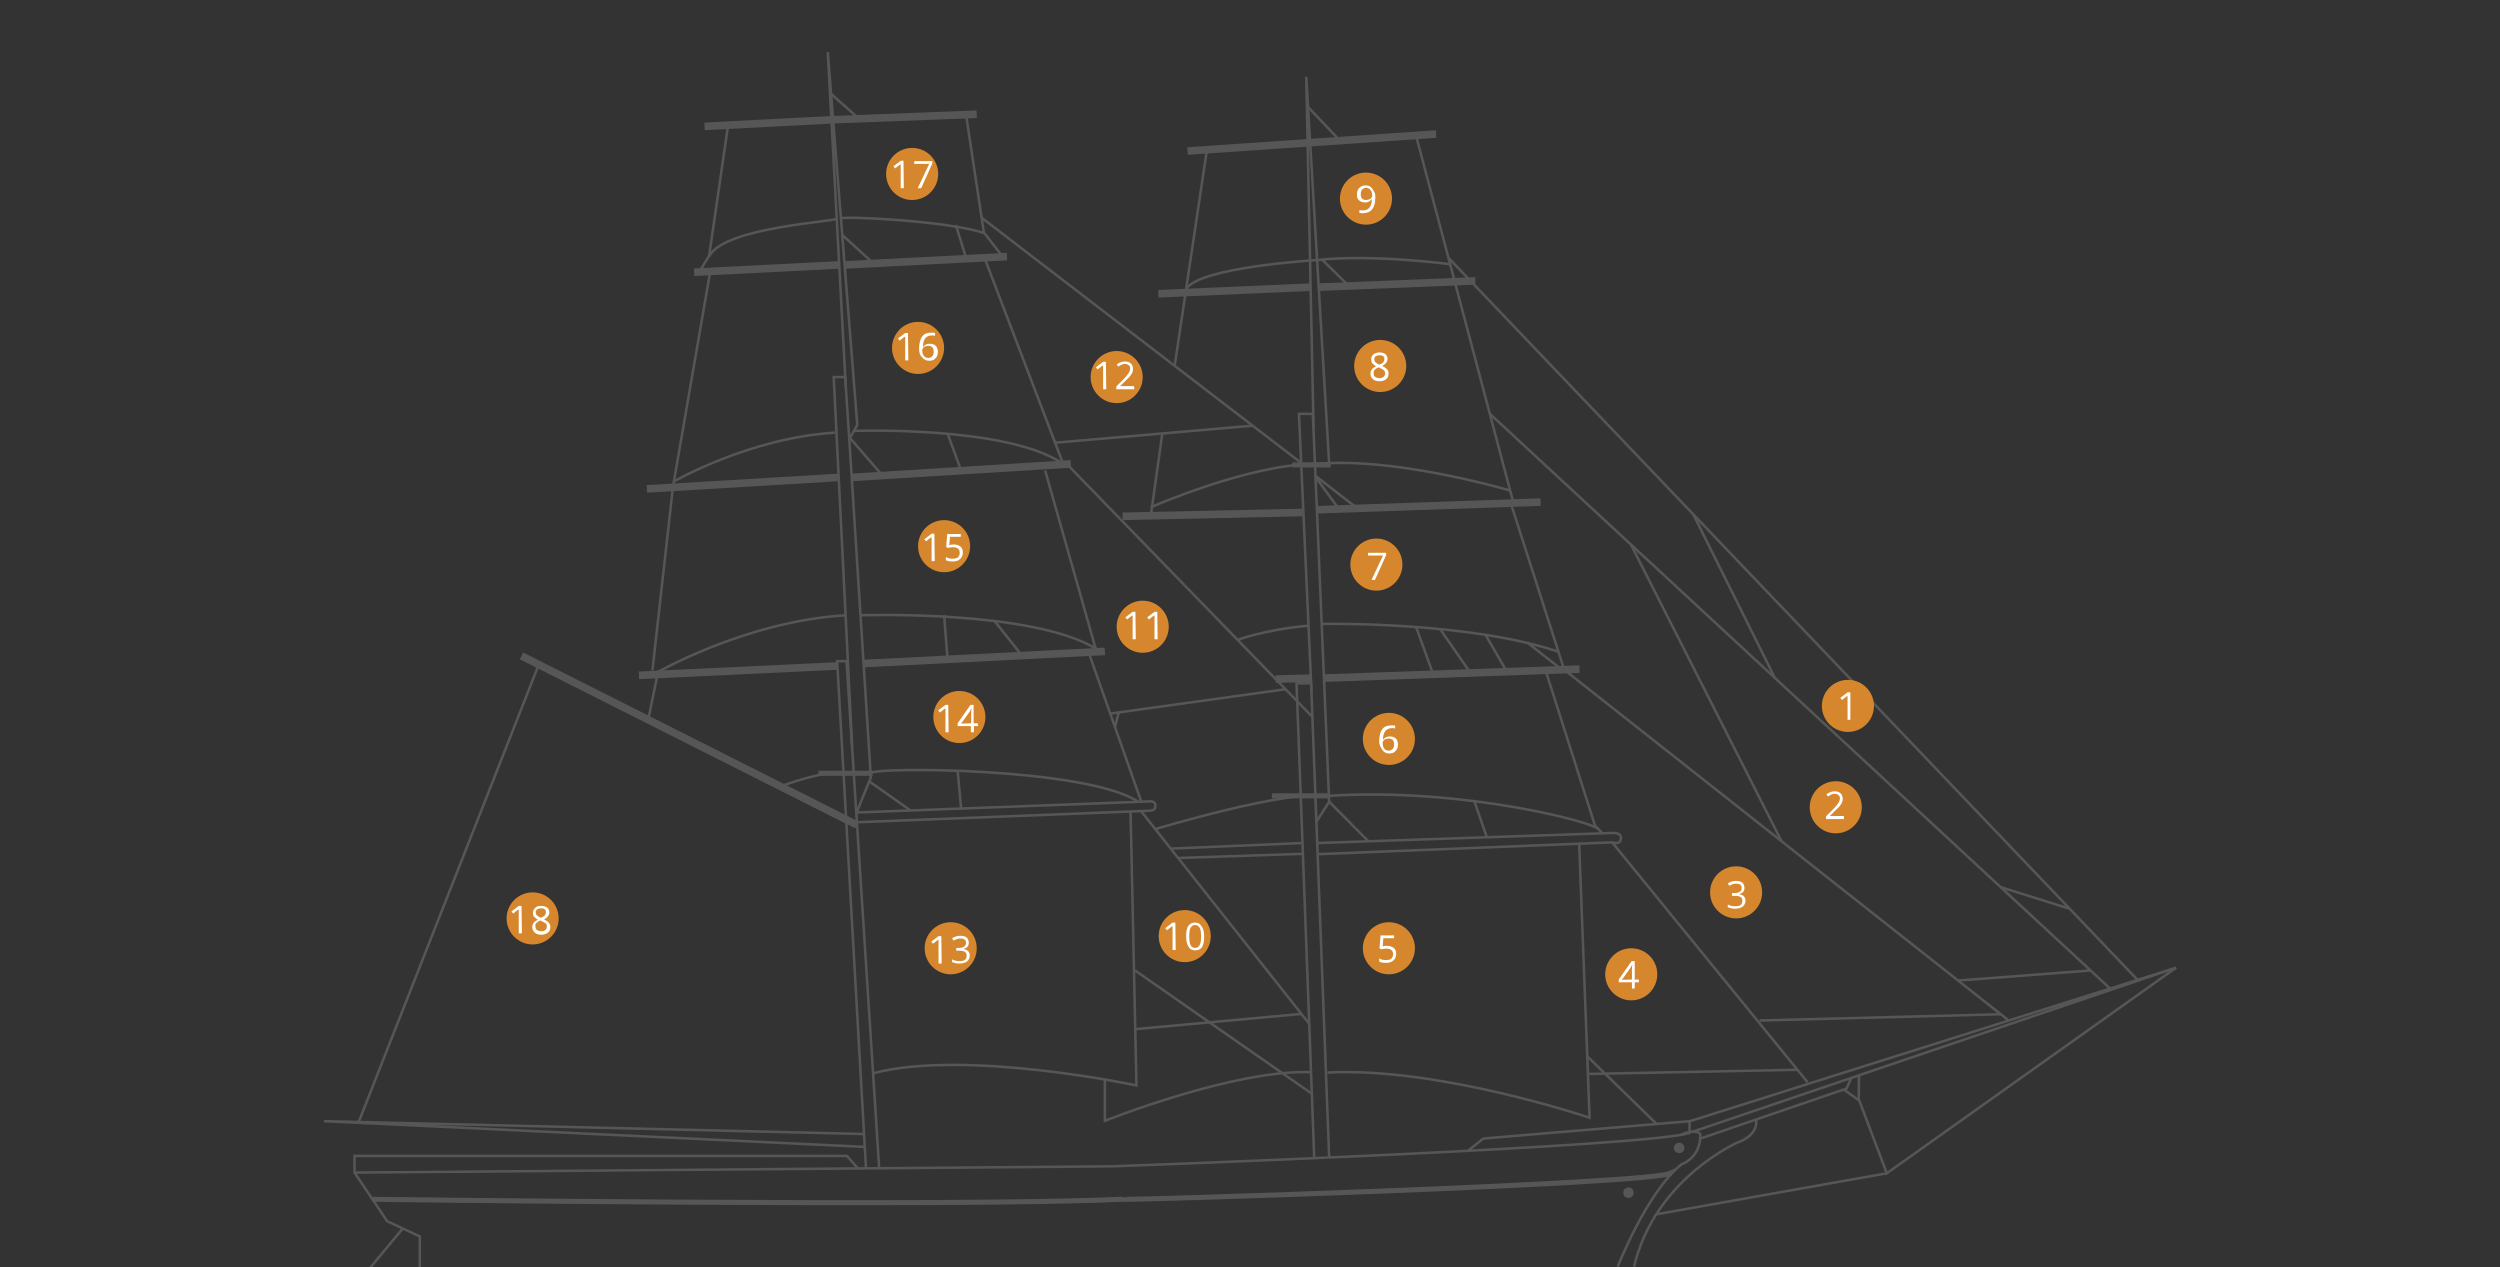 <?xml version="1.0" encoding="utf-8"?>
<!-- Generator: Adobe Illustrator 23.0.1, SVG Export Plug-In . SVG Version: 6.00 Build 0)  -->
<svg version="1.1" id="Ebene_1" xmlns="http://www.w3.org/2000/svg" xmlns:xlink="http://www.w3.org/1999/xlink" x="0px" y="0px" width="720px"
	 height="365px" viewBox="0 0 720 365" style="enable-background:new 0 0 720 365;" xml:space="preserve">
<rect x="0" y="0" width="720" height="365" fill="#333333" stroke="none"/>
<style type="text/css">
	.st0{fill:none;stroke:#565656;stroke-width:0.729;stroke-miterlimit:10;}
	.st1{fill:none;stroke:#565656;stroke-width:1.458;stroke-miterlimit:10;}
	.st2{fill:#565656;}
	.st3{fill:none;stroke:#565656;stroke-width:2.187;stroke-miterlimit:10;}
	.st4{fill:#D6872D;}
	.st5{fill:#FFFFFF;}
</style>
<g>
	<polyline class="st0" points="247,336.4 243.9,332.9 102.1,332.9 102.1,337.7 111.5,351.7 120.9,356.1 120.9,365 	"/>
	<line class="st0" x1="116" y1="353.8" x2="106.7" y2="365"/>
	<path class="st0" d="M422.8,331.4l4.4-3.5l59.4-5v3.4c-13.3,4.1-166.1,9.6-166.1,9.6l-218.4,1.8"/>
	<path class="st0" d="M465.9,364.8c0,0,8.4-21.5,18.4-29.5c0,0,5.5-1.7,5.4-8.6c0,0-0.8-1.8-5.4,0"/>
	<path class="st1" d="M107.3,345.4c0,0,168.7,2.2,215.1,0c0.4,0.4,152.8-4.4,158.7-7.5"/>
	<line class="st0" x1="482.8" y1="336.7" x2="479.3" y2="338.3"/>
	<circle class="st2" cx="483.6" cy="330.6" r="1.5"/>
	<circle class="st2" cx="469" cy="343.5" r="1.5"/>
	<polyline class="st0" points="249.4,336.4 241.1,190.4 243.8,190.4 253.2,336.4 	"/>
	<line class="st3" x1="246.8" y1="237.6" x2="150.2" y2="188.9"/>
	<polyline class="st0" points="248.8,326.6 93.3,322.9 248.8,330.3 	"/>
	<line class="st0" x1="155.2" y1="191.3" x2="103.2" y2="323.4"/>
	<path class="st0" d="M245.4,214.7l-5.3-106.1h3.3l1.2,18l6.2,97.3l-4.1,10.1l84.6-3.2c0,0,1.8-0.1,1.4,1.5c0,0,0.3,1.1-1.7,1.2
		c-2,0.1-84.1,3.3-84.1,3.3"/>
	<polyline class="st0" points="244.5,126.6 246.9,122.4 238.4,15 243.6,111.7 	"/>
	<path class="st3" d="M332.7,231.7"/>
	<line class="st1" x1="251.3" y1="222.7" x2="235.7" y2="222.7"/>
	<line class="st3" x1="241.1" y1="191.8" x2="184" y2="194.5"/>
	<line class="st3" x1="248.7" y1="191.1" x2="318.2" y2="187.6"/>
	<line class="st3" x1="241.5" y1="137.5" x2="186.3" y2="140.8"/>
	<line class="st3" x1="245.2" y1="137.5" x2="308.4" y2="133.6"/>
	<line class="st3" x1="241.5" y1="76.3" x2="199.9" y2="78.4"/>
	<line class="st3" x1="243.2" y1="76.3" x2="290" y2="73.9"/>
	<polyline class="st3" points="281.3,32.9 239.4,34.5 202.9,36.4 	"/>
	<line class="st0" x1="209.7" y1="36" x2="204.2" y2="73.9"/>
	<line class="st0" x1="278.2" y1="32.9" x2="283.4" y2="67.3"/>
	<polyline class="st0" points="204.7,77.3 193.8,140.3 187.9,193.1 	"/>
	<line class="st0" x1="283.4" y1="73.9" x2="306.2" y2="133.6"/>
	<line class="st0" x1="301" y1="135.5" x2="315.8" y2="187.7"/>
	<line class="st0" x1="328.7" y1="230.9" x2="313.5" y2="187.8"/>
	<line class="st0" x1="189.6" y1="193.1" x2="186.7" y2="207.2"/>
	<path class="st0" d="M188.1,194.3c0,0,25.9-15.3,55.4-17.1"/>
	<path class="st0" d="M194,138.7c0,0,21.8-12.6,46.5-14.1"/>
	<path class="st0" d="M247.8,177.2c0,0,49.8-1.7,68.1,9.8"/>
	<path class="st0" d="M245.8,124.1c0,0,44.2-1.6,60.4,9.5"/>
	<path class="st0" d="M241,62.9"/>
	<path class="st0" d="M202.3,77.3"/>
	<path class="st0" d="M242.1,62.9c0.4-0.7,30.3,0.6,41.3,4.2"/>
	<line class="st0" x1="283.4" y1="67" x2="288.2" y2="73.2"/>
	<line class="st0" x1="275.3" y1="64.8" x2="278.2" y2="74.2"/>
	<line class="st0" x1="242.6" y1="67.7" x2="251.6" y2="75.9"/>
	<path class="st0" d="M283.9,67.6"/>
	<path class="st0" d="M241,62.9c1,0.9-32.1,2.3-36.7,10.8"/>
	<line class="st0" x1="201.7" y1="77.8" x2="204.7" y2="72.9"/>
	<line class="st0" x1="239.3" y1="27" x2="247.4" y2="34.2"/>
	<line class="st0" x1="244.5" y1="125.8" x2="254.1" y2="136.9"/>
	<line class="st0" x1="272.9" y1="124.9" x2="276.8" y2="135.5"/>
	<line class="st0" x1="271.9" y1="177.1" x2="272.9" y2="189.9"/>
	<line class="st0" x1="286.4" y1="178.8" x2="294.8" y2="189.4"/>
	<path class="st0" d="M224.8,226.5c0,0,12.8-5,17.8-3.5"/>
	<path class="st0" d="M325.6,233.7l1.7,78.9c0,0-49.4-10.5-75.8-3.5"/>
	<path class="st0" d="M250.7,222.7c0.3-1.9,62.2-1.7,77.1,8.2"/>
	<line class="st0" x1="275.8" y1="222" x2="276.8" y2="232.9"/>
	<line class="st0" x1="250.3" y1="225" x2="262.2" y2="233.4"/>
	<line class="st0" x1="282.7" y1="62.7" x2="375.1" y2="133.6"/>
	<polyline class="st0" points="378.5,333.5 373.4,196.8 377.6,196.8 382.8,333.3 	"/>
	<polyline class="st0" points="377.7,199 374.1,119.2 378.1,119.2 382.8,230.9 379.1,236.7 	"/>
	<line class="st0" x1="328.7" y1="233.7" x2="377.1" y2="294.9"/>
	<line class="st0" x1="326.9" y1="296.4" x2="374.8" y2="292"/>
	<line class="st0" x1="378.1" y1="315.2" x2="326.9" y2="279.5"/>
	<path class="st0" d="M318.2,310.8v12c0,0,37.3-14.9,59.4-14"/>
	<line class="st0" x1="375.3" y1="245.9" x2="339.4" y2="247.1"/>
	<line class="st0" x1="374.8" y1="242.8" x2="337.2" y2="244.4"/>
	<path class="st0" d="M379.1,242.8l85.3-2.9c0,0,2.6-0.2,2.4,1.5c0,0,0.2,2-2.5,1.2l-84.8,3.4"/>
	<line class="st0" x1="307.3" y1="133.7" x2="378" y2="206.5"/>
	<line class="st0" x1="319.8" y1="205.5" x2="370.2" y2="198.5"/>
	<path class="st0" d="M460.1,238.8c0.4-1.6-38.4-12.1-77.4-9.6c-11.7-2-50,9.6-50,9.6"/>
	<line class="st0" x1="445.2" y1="193.3" x2="459.5" y2="238.2"/>
	<line class="st0" x1="459.3" y1="237.7" x2="461.5" y2="240"/>
	<line class="st0" x1="464.3" y1="242.6" x2="520.6" y2="311.7"/>
	<line class="st0" x1="382.8" y1="230.9" x2="394.1" y2="242.3"/>
	<line class="st0" x1="424.6" y1="230.7" x2="428.2" y2="241.1"/>
	<line class="st1" x1="382.7" y1="229.2" x2="366.3" y2="229.2"/>
	<path class="st0" d="M505.7,322.2c0,0,1.4,4.4-5.4,6.9c0,0-23.7,10.4-29.7,35.7"/>
	<polyline class="st0" points="486.7,322.9 626.7,278.7 487.3,326 	"/>
	<polyline class="st0" points="489.7,327.9 531.8,313.5 533.2,310.4 	"/>
	<line class="st0" x1="535.4" y1="316.9" x2="531" y2="313.8"/>
	<polyline class="st0" points="535.4,309.7 535.3,316.5 543.4,337.9 626.7,278.7 	"/>
	<line class="st0" x1="477.1" y1="349.7" x2="543.4" y2="337.9"/>
	<line class="st3" x1="381.3" y1="195.3" x2="454.9" y2="192.7"/>
	<line class="st3" x1="377.6" y1="195.3" x2="367.4" y2="195.6"/>
	<line class="st3" x1="379.5" y1="146.8" x2="443.7" y2="144.6"/>
	<line class="st3" x1="375.1" y1="147.6" x2="323.3" y2="148.7"/>
	<line class="st3" x1="377.4" y1="82.7" x2="333.6" y2="84.6"/>
	<line class="st3" x1="379.8" y1="82.7" x2="424.9" y2="80.9"/>
	<line class="st3" x1="342" y1="43.5" x2="413.6" y2="38.6"/>
	<line class="st0" x1="376.7" y1="30.8" x2="385.9" y2="40.5"/>
	<line class="st0" x1="347.6" y1="43.1" x2="338.3" y2="105.4"/>
	<line class="st0" x1="380.9" y1="74.9" x2="387.9" y2="81.8"/>
	<line class="st0" x1="331.4" y1="148.7" x2="334.7" y2="125.2"/>
	<line class="st0" x1="360.7" y1="122.6" x2="303.8" y2="127.5"/>
	<line class="st0" x1="407.8" y1="39" x2="436.1" y2="145.7"/>
	<polyline class="st0" points="435,144.6 450.5,192.9 578.5,293.9 	"/>
	<line class="st0" x1="378.8" y1="137" x2="390" y2="145.7"/>
	<line class="st0" x1="378.9" y1="137.4" x2="385.6" y2="146.6"/>
	<path class="st0" d="M331.4,146.1c0,0,28.2-12.4,47.3-12.5l4.1-0.1l-6.6-111.4l2.1,101.2"/>
	<path class="st0" d="M435,141.3c0,0-34.9-10.3-57.2-7.5"/>
	<path class="st0" d="M399.5,142"/>
	<path class="st0" d="M417.6,76.1c0,0-22.2-3-38.3-1.2c0,0-34.2,2-37.7,8.4"/>
	<line class="st1" x1="383.2" y1="133.9" x2="372.2" y2="133.9"/>
	<path class="st0" d="M356.4,184.3c0,0,7.8-3,20.5-4.1"/>
	<path class="st0" d="M380.6,179.7c0,0,41.6-0.9,68.2,8"/>
	<line class="st0" x1="407.8" y1="180.5" x2="412.7" y2="194"/>
	<line class="st0" x1="414.7" y1="181.1" x2="423.5" y2="193.8"/>
	<line class="st0" x1="427.8" y1="182.8" x2="433.9" y2="193.3"/>
	<line class="st0" x1="439.9" y1="185.1" x2="449.6" y2="192.7"/>
	<path class="st0" d="M454.8,243l3,78.9c0,0-43.6-14.7-75.5-13"/>
	<line class="st0" x1="457.1" y1="304.2" x2="477.1" y2="323.7"/>
	<line class="st0" x1="457.1" y1="309.3" x2="517.7" y2="308.1"/>
	<line class="st0" x1="506.8" y1="293.9" x2="576.2" y2="292.1"/>
	<line class="st0" x1="429.1" y1="119.2" x2="607.7" y2="284.7"/>
	<line class="st0" x1="469.8" y1="157" x2="513.1" y2="242.3"/>
	<line class="st0" x1="563.9" y1="282.4" x2="602" y2="279.5"/>
	<line class="st0" x1="417.2" y1="74.3" x2="615.8" y2="282.4"/>
	<line class="st0" x1="487.7" y1="148.2" x2="511.2" y2="195.3"/>
	<line class="st0" x1="596" y1="261.7" x2="576.2" y2="255.5"/>
	<line class="st0" x1="322.2" y1="205.2" x2="321.1" y2="209.4"/>
</g>
<g>
	<circle class="st4" cx="532.2" cy="203.3" r="7.5"/>
	<g>
		<path class="st5" d="M533,207.3h-0.9v-5.6c0-0.5,0-0.9,0-1.3c-0.1,0.1-0.2,0.2-0.3,0.2s-0.5,0.4-1.3,1L530,201l2.1-1.6h0.8v7.9
			H533z"/>
	</g>
	<circle class="st4" cx="528.7" cy="232.5" r="7.5"/>
	<g>
		<path class="st5" d="M531.1,235.9h-5.2v-0.8l2.1-2.1c0.6-0.6,1-1.1,1.2-1.4c0.2-0.3,0.4-0.5,0.5-0.8s0.2-0.5,0.2-0.8
			c0-0.4-0.1-0.8-0.4-1s-0.6-0.4-1.1-0.4c-0.3,0-0.6,0.1-0.9,0.2s-0.6,0.3-1,0.6l-0.5-0.6c0.7-0.6,1.5-0.9,2.4-0.9
			c0.7,0,1.3,0.2,1.7,0.6s0.6,0.9,0.6,1.5c0,0.5-0.1,1-0.4,1.5c-0.3,0.5-0.8,1.1-1.6,1.8L527,235l0,0h4L531.1,235.9L531.1,235.9z"/>
	</g>
	<circle class="st4" cx="500" cy="257" r="7.5"/>
	<g>
		<path class="st5" d="M502.4,255.7c0,0.5-0.1,0.9-0.4,1.2s-0.7,0.5-1.2,0.6l0,0c0.6,0.1,1.1,0.3,1.4,0.6s0.5,0.7,0.5,1.3
			c0,0.7-0.3,1.3-0.8,1.7c-0.5,0.4-1.3,0.6-2.2,0.6c-0.4,0-0.8,0-1.1-0.1s-0.7-0.2-1-0.3v-0.8c0.3,0.2,0.7,0.3,1.1,0.4
			s0.7,0.1,1.1,0.1c1.4,0,2-0.5,2-1.6c0-1-0.7-1.4-2.2-1.4h-0.8v-0.8h0.8c0.6,0,1.1-0.1,1.5-0.4s0.5-0.6,0.5-1.1
			c0-0.4-0.1-0.7-0.4-0.9s-0.6-0.3-1.1-0.3c-0.3,0-0.7,0-1,0.1s-0.7,0.3-1,0.5l-0.5-0.6c0.3-0.3,0.7-0.5,1.1-0.6s0.9-0.2,1.3-0.2
			c0.8,0,1.4,0.2,1.8,0.5C502.2,254.6,502.4,255.1,502.4,255.7z"/>
	</g>
	<circle class="st4" cx="469.8" cy="280.6" r="7.5"/>
	<g>
		<path class="st5" d="M472,282.9h-1.2v1.8H470v-1.8h-3.8v-0.8l3.7-5.3h0.9v5.3h1.2L472,282.9L472,282.9z M470,282.1v-2.6
			c0-0.5,0-1.1,0.1-1.7l0,0c-0.2,0.3-0.3,0.6-0.5,0.9l-2.5,3.5L470,282.1L470,282.1z"/>
	</g>
	<circle class="st4" cx="400" cy="273.1" r="7.5"/>
	<g>
		<path class="st5" d="M399.4,272.4c0.8,0,1.5,0.2,2,0.6s0.7,1,0.7,1.7c0,0.8-0.3,1.5-0.8,1.9c-0.5,0.5-1.2,0.7-2.1,0.7
			s-1.6-0.1-2-0.4V276c0.3,0.2,0.6,0.3,0.9,0.4c0.4,0.1,0.7,0.1,1.1,0.1c0.6,0,1.1-0.1,1.5-0.4c0.3-0.3,0.5-0.7,0.5-1.3
			c0-1.1-0.7-1.6-2-1.6c-0.3,0-0.8,0.1-1.4,0.2l-0.5-0.3l0.3-3.7h3.9v0.8h-3.1l-0.2,2.4C398.6,272.4,399,272.4,399.4,272.4z"/>
	</g>
	<circle class="st4" cx="400" cy="212.8" r="7.5"/>
	<g>
		<path class="st5" d="M397.2,213.5c0-1.5,0.3-2.7,0.9-3.5s1.5-1.1,2.7-1.1c0.4,0,0.7,0,1,0.1v0.8c-0.3-0.1-0.6-0.1-0.9-0.1
			c-0.8,0-1.5,0.3-1.9,0.8s-0.7,1.3-0.7,2.5h0.1c0.4-0.6,1-0.9,1.9-0.9c0.7,0,1.3,0.2,1.7,0.6s0.6,1,0.6,1.7c0,0.8-0.2,1.5-0.7,1.9
			c-0.4,0.5-1,0.7-1.8,0.7s-1.5-0.3-1.9-0.9S397.2,214.6,397.2,213.5z M399.9,216.2c0.5,0,0.9-0.2,1.2-0.5s0.4-0.8,0.4-1.4
			c0-0.5-0.1-0.9-0.4-1.2s-0.7-0.4-1.2-0.4c-0.3,0-0.6,0.1-0.9,0.2c-0.3,0.1-0.5,0.3-0.6,0.5c-0.2,0.2-0.2,0.5-0.2,0.7
			c0,0.4,0.1,0.7,0.2,1s0.3,0.6,0.6,0.8C399.2,216.1,399.5,216.2,399.9,216.2z"/>
	</g>
	<circle class="st4" cx="396.4" cy="162.6" r="7.5"/>
	<g>
		<path class="st5" d="M395,167l3.3-7H394v-0.8h5.2v0.7L396,167H395z"/>
	</g>
	<circle class="st4" cx="397.5" cy="105.4" r="7.5"/>
	<g>
		<path class="st5" d="M397.3,101.5c0.7,0,1.3,0.2,1.7,0.5c0.4,0.3,0.6,0.8,0.6,1.4c0,0.4-0.1,0.7-0.4,1.1c-0.2,0.3-0.6,0.6-1.1,0.9
			c0.6,0.3,1.1,0.6,1.4,1c0.3,0.3,0.4,0.7,0.4,1.2c0,0.7-0.2,1.2-0.7,1.6s-1.1,0.6-1.9,0.6s-1.5-0.2-1.9-0.6
			c-0.5-0.4-0.7-0.9-0.7-1.6c0-0.9,0.5-1.6,1.6-2.1c-0.5-0.3-0.8-0.6-1.1-0.9c-0.2-0.3-0.3-0.7-0.3-1.1c0-0.6,0.2-1,0.6-1.4
			C396,101.7,396.6,101.5,397.3,101.5z M395.6,107.5c0,0.4,0.1,0.8,0.4,1s0.7,0.4,1.3,0.4c0.5,0,0.9-0.1,1.2-0.4s0.4-0.6,0.4-1
			c0-0.3-0.1-0.7-0.4-0.9c-0.3-0.3-0.8-0.5-1.5-0.8c-0.5,0.2-0.9,0.5-1.2,0.8C395.7,106.8,395.6,107.1,395.6,107.5z M397.3,102.3
			c-0.4,0-0.8,0.1-1.1,0.3s-0.4,0.5-0.4,0.9c0,0.3,0.1,0.6,0.3,0.8s0.6,0.5,1.2,0.7c0.5-0.2,0.9-0.4,1.1-0.7s0.3-0.5,0.3-0.9
			s-0.1-0.6-0.4-0.9C398.1,102.4,397.7,102.3,397.3,102.3z"/>
	</g>
	<circle class="st4" cx="393.4" cy="57.2" r="7.5"/>
	<g>
		<path class="st5" d="M396.1,56.8c0,3.1-1.2,4.6-3.6,4.6c-0.4,0-0.7,0-1-0.1v-0.8c0.3,0.1,0.6,0.1,1,0.1c0.9,0,1.5-0.3,1.9-0.8
			s0.7-1.3,0.7-2.4H395c-0.2,0.3-0.5,0.5-0.8,0.7s-0.7,0.2-1.1,0.2c-0.7,0-1.2-0.2-1.7-0.6s-0.6-1-0.6-1.7c0-0.8,0.2-1.5,0.7-1.9
			c0.5-0.5,1.1-0.7,1.8-0.7c0.5,0,1,0.1,1.4,0.4c0.4,0.3,0.7,0.7,0.9,1.2C396,55.5,396.1,56.1,396.1,56.8z M393.5,54.1
			c-0.5,0-0.9,0.2-1.2,0.5s-0.4,0.8-0.4,1.4c0,0.5,0.1,0.9,0.4,1.2s0.6,0.4,1.2,0.4c0.3,0,0.6-0.1,0.9-0.2c0.3-0.1,0.5-0.3,0.6-0.5
			c0.2-0.2,0.2-0.5,0.2-0.7c0-0.4-0.1-0.7-0.2-1s-0.4-0.6-0.6-0.8C394.1,54.2,393.8,54.1,393.5,54.1z"/>
	</g>
	<circle class="st4" cx="341.2" cy="269.6" r="7.5"/>
	<g>
		<path class="st5" d="M338.6,273.6h-0.9V268c0-0.5,0-0.9,0-1.3c-0.1,0.1-0.2,0.2-0.3,0.2s-0.5,0.4-1.3,1l-0.5-0.6l2.1-1.6h0.8
			L338.6,273.6L338.6,273.6z"/>
		<path class="st5" d="M346.8,269.7c0,1.4-0.2,2.4-0.6,3c-0.4,0.7-1.1,1-2,1c-0.8,0-1.5-0.3-1.9-1s-0.7-1.7-0.7-3
			c0-1.4,0.2-2.4,0.6-3s1.1-1,1.9-1c0.9,0,1.5,0.3,1.9,1C346.5,267.3,346.8,268.3,346.8,269.7z M342.5,269.7c0,1.1,0.1,2,0.4,2.5
			s0.7,0.8,1.3,0.8c0.6,0,1-0.3,1.3-0.8s0.4-1.4,0.4-2.5s-0.1-2-0.4-2.5s-0.7-0.8-1.3-0.8c-0.6,0-1,0.3-1.3,0.8
			S342.5,268.5,342.5,269.7z"/>
	</g>
	<circle class="st4" cx="329.1" cy="180.5" r="7.5"/>
	<g>
		<path class="st5" d="M327.1,184.1h-0.9v-5.6c0-0.5,0-0.9,0-1.3c-0.1,0.1-0.2,0.2-0.3,0.2s-0.5,0.4-1.3,1l-0.5-0.6l2.1-1.6h0.8
			L327.1,184.1L327.1,184.1z"/>
		<path class="st5" d="M333.4,184.1h-0.9v-5.6c0-0.5,0-0.9,0-1.3c-0.1,0.1-0.2,0.2-0.3,0.2s-0.5,0.4-1.3,1l-0.5-0.6l2.1-1.6h0.8
			L333.4,184.1L333.4,184.1z"/>
	</g>
	<circle class="st4" cx="321.6" cy="108.6" r="7.5"/>
	<g>
		<path class="st5" d="M318.6,112.1h-0.9v-5.6c0-0.5,0-0.9,0-1.3c-0.1,0.1-0.2,0.2-0.3,0.2s-0.5,0.4-1.3,1l-0.5-0.6l2.1-1.6h0.8
			L318.6,112.1L318.6,112.1z"/>
		<path class="st5" d="M326.7,112.1h-5.2v-0.8l2.1-2.1c0.6-0.6,1-1.1,1.2-1.4s0.4-0.5,0.5-0.8s0.2-0.5,0.2-0.8c0-0.4-0.1-0.8-0.4-1
			s-0.6-0.4-1.1-0.4c-0.3,0-0.6,0.1-0.9,0.2s-0.6,0.3-1,0.6l-0.5-0.6c0.7-0.6,1.5-0.9,2.4-0.9c0.7,0,1.3,0.2,1.7,0.6
			c0.4,0.4,0.6,0.9,0.6,1.5c0,0.5-0.1,1-0.4,1.5s-0.8,1.1-1.6,1.8l-1.7,1.7l0,0h4L326.7,112.1L326.7,112.1z"/>
	</g>
	<circle class="st4" cx="273.8" cy="273.1" r="7.5"/>
	<g>
		<path class="st5" d="M271.2,277.5h-0.9v-5.6c0-0.5,0-0.9,0-1.3c-0.1,0.1-0.2,0.2-0.3,0.2s-0.5,0.4-1.3,1l-0.5-0.6l2.1-1.6h0.8
			L271.2,277.5L271.2,277.5z"/>
		<path class="st5" d="M279,271.5c0,0.5-0.1,0.9-0.4,1.2c-0.3,0.3-0.7,0.5-1.2,0.6l0,0c0.6,0.1,1.1,0.3,1.4,0.6s0.5,0.7,0.5,1.3
			c0,0.7-0.3,1.3-0.8,1.7c-0.5,0.4-1.3,0.6-2.2,0.6c-0.4,0-0.8,0-1.1-0.1c-0.3-0.1-0.7-0.2-1-0.3v-0.8c0.3,0.2,0.7,0.3,1.1,0.4
			s0.7,0.1,1.1,0.1c1.4,0,2-0.5,2-1.6c0-1-0.7-1.4-2.2-1.4h-0.8V273h0.8c0.6,0,1.1-0.1,1.5-0.4s0.5-0.6,0.5-1.1
			c0-0.4-0.1-0.7-0.4-0.9c-0.3-0.2-0.6-0.3-1.1-0.3c-0.3,0-0.7,0-1,0.1s-0.7,0.3-1,0.5l-0.5-0.6c0.3-0.3,0.7-0.5,1.1-0.6
			s0.9-0.2,1.3-0.2c0.8,0,1.4,0.2,1.8,0.5C278.8,270.4,279,270.9,279,271.5z"/>
	</g>
	<circle class="st4" cx="276.3" cy="206.5" r="7.5"/>
	<g>
		<path class="st5" d="M273.2,210.9h-0.9v-5.6c0-0.5,0-0.9,0-1.3c-0.1,0.1-0.2,0.2-0.3,0.2s-0.5,0.4-1.3,1l-0.5-0.6l2.1-1.6h0.8
			L273.2,210.9L273.2,210.9z"/>
		<path class="st5" d="M281.7,209.1h-1.2v1.8h-0.9v-1.8h-3.8v-0.8l3.7-5.3h0.9v5.3h1.2L281.7,209.1L281.7,209.1z M279.7,208.3v-2.6
			c0-0.5,0-1.1,0.1-1.7l0,0c-0.2,0.3-0.3,0.6-0.5,0.9l-2.5,3.5L279.7,208.3L279.7,208.3z"/>
	</g>
	<circle class="st4" cx="271.9" cy="157.3" r="7.5"/>
	<g>
		<path class="st5" d="M269.2,161.6h-0.9V156c0-0.5,0-0.9,0-1.3c-0.1,0.1-0.2,0.2-0.3,0.2s-0.5,0.4-1.3,1l-0.5-0.6l2.1-1.6h0.8
			L269.2,161.6L269.2,161.6z"/>
		<path class="st5" d="M274.6,156.8c0.8,0,1.5,0.2,2,0.6c0.5,0.4,0.7,1,0.7,1.7c0,0.8-0.3,1.5-0.8,1.9c-0.5,0.5-1.2,0.7-2.1,0.7
			s-1.6-0.1-2-0.4v-0.9c0.3,0.2,0.6,0.3,0.9,0.4c0.4,0.1,0.7,0.1,1.1,0.1c0.6,0,1.1-0.1,1.5-0.4c0.3-0.3,0.5-0.7,0.5-1.3
			c0-1.1-0.7-1.6-2-1.6c-0.3,0-0.8,0.1-1.4,0.2l-0.5-0.3l0.3-3.7h3.9v0.8h-3.1l-0.2,2.4C273.8,156.9,274.2,156.8,274.6,156.8z"/>
	</g>
	<circle class="st4" cx="264.4" cy="100.2" r="7.5"/>
	<g>
		<path class="st5" d="M261.6,103.8h-0.9v-5.6c0-0.5,0-0.9,0-1.3c-0.1,0.1-0.2,0.2-0.3,0.2s-0.5,0.4-1.3,1l-0.5-0.6l2.1-1.6h0.8
			L261.6,103.8L261.6,103.8z"/>
		<path class="st5" d="M264.7,100.4c0-1.5,0.3-2.7,0.9-3.5s1.5-1.1,2.7-1.1c0.4,0,0.7,0,1,0.1v0.8c-0.3-0.1-0.6-0.1-0.9-0.1
			c-0.8,0-1.5,0.3-1.9,0.8s-0.7,1.3-0.7,2.5h0.1c0.4-0.6,1-0.9,1.9-0.9c0.7,0,1.3,0.2,1.7,0.6c0.4,0.4,0.6,1,0.6,1.7
			c0,0.8-0.2,1.5-0.7,1.9c-0.4,0.5-1,0.7-1.8,0.7s-1.5-0.3-1.9-0.9C264.9,102.4,264.7,101.5,264.7,100.4z M267.3,103.1
			c0.5,0,0.9-0.2,1.2-0.5c0.3-0.3,0.4-0.8,0.4-1.4c0-0.5-0.1-0.9-0.4-1.2s-0.7-0.4-1.2-0.4c-0.3,0-0.6,0.1-0.9,0.2s-0.5,0.3-0.6,0.5
			c-0.2,0.2-0.2,0.5-0.2,0.7c0,0.4,0.1,0.7,0.2,1s0.3,0.6,0.6,0.8S267,103.1,267.3,103.1z"/>
	</g>
	<circle class="st4" cx="262.7" cy="50.1" r="7.5"/>
	<g>
		<path class="st5" d="M260.3,54.2h-0.9v-5.6c0-0.5,0-0.9,0-1.3c-0.1,0.1-0.2,0.2-0.3,0.2s-0.5,0.4-1.3,1l-0.5-0.6l2.1-1.6h0.8
			L260.3,54.2L260.3,54.2z"/>
		<path class="st5" d="M264.3,54.2l3.3-7h-4.3v-0.8h5.2v0.7l-3.2,7.1H264.3z"/>
	</g>
	<circle class="st4" cx="153.4" cy="264.5" r="7.5"/>
	<g>
		<path class="st5" d="M150.3,268.8h-0.9v-5.6c0-0.5,0-0.9,0-1.3c-0.1,0.1-0.2,0.2-0.3,0.2s-0.5,0.4-1.3,1l-0.5-0.6l2.1-1.6h0.8
			L150.3,268.8L150.3,268.8z"/>
		<path class="st5" d="M155.9,260.9c0.7,0,1.3,0.2,1.7,0.5s0.6,0.8,0.6,1.4c0,0.4-0.1,0.7-0.4,1.1s-0.6,0.6-1.1,0.9
			c0.6,0.3,1.1,0.6,1.4,1s0.4,0.7,0.4,1.2c0,0.7-0.2,1.2-0.7,1.6s-1.1,0.6-1.9,0.6c-0.8,0-1.5-0.2-1.9-0.6s-0.7-0.9-0.7-1.6
			c0-0.9,0.5-1.6,1.6-2.1c-0.5-0.3-0.8-0.6-1.1-0.9s-0.3-0.7-0.3-1.1c0-0.6,0.2-1,0.6-1.4C154.6,261,155.1,260.9,155.9,260.9z
			 M154.2,266.8c0,0.4,0.1,0.8,0.4,1c0.3,0.2,0.7,0.4,1.3,0.4c0.5,0,0.9-0.1,1.2-0.4s0.4-0.6,0.4-1c0-0.3-0.1-0.7-0.4-0.9
			s-0.8-0.5-1.5-0.8c-0.5,0.2-0.9,0.5-1.2,0.8S154.2,266.5,154.2,266.8z M155.8,261.6c-0.4,0-0.8,0.1-1.1,0.3s-0.4,0.5-0.4,0.9
			c0,0.3,0.1,0.6,0.3,0.8s0.6,0.5,1.2,0.7c0.5-0.2,0.9-0.4,1.1-0.7c0.2-0.2,0.3-0.5,0.3-0.9s-0.1-0.6-0.4-0.9
			C156.7,261.7,156.3,261.6,155.8,261.6z"/>
	</g>
</g>
</svg>
